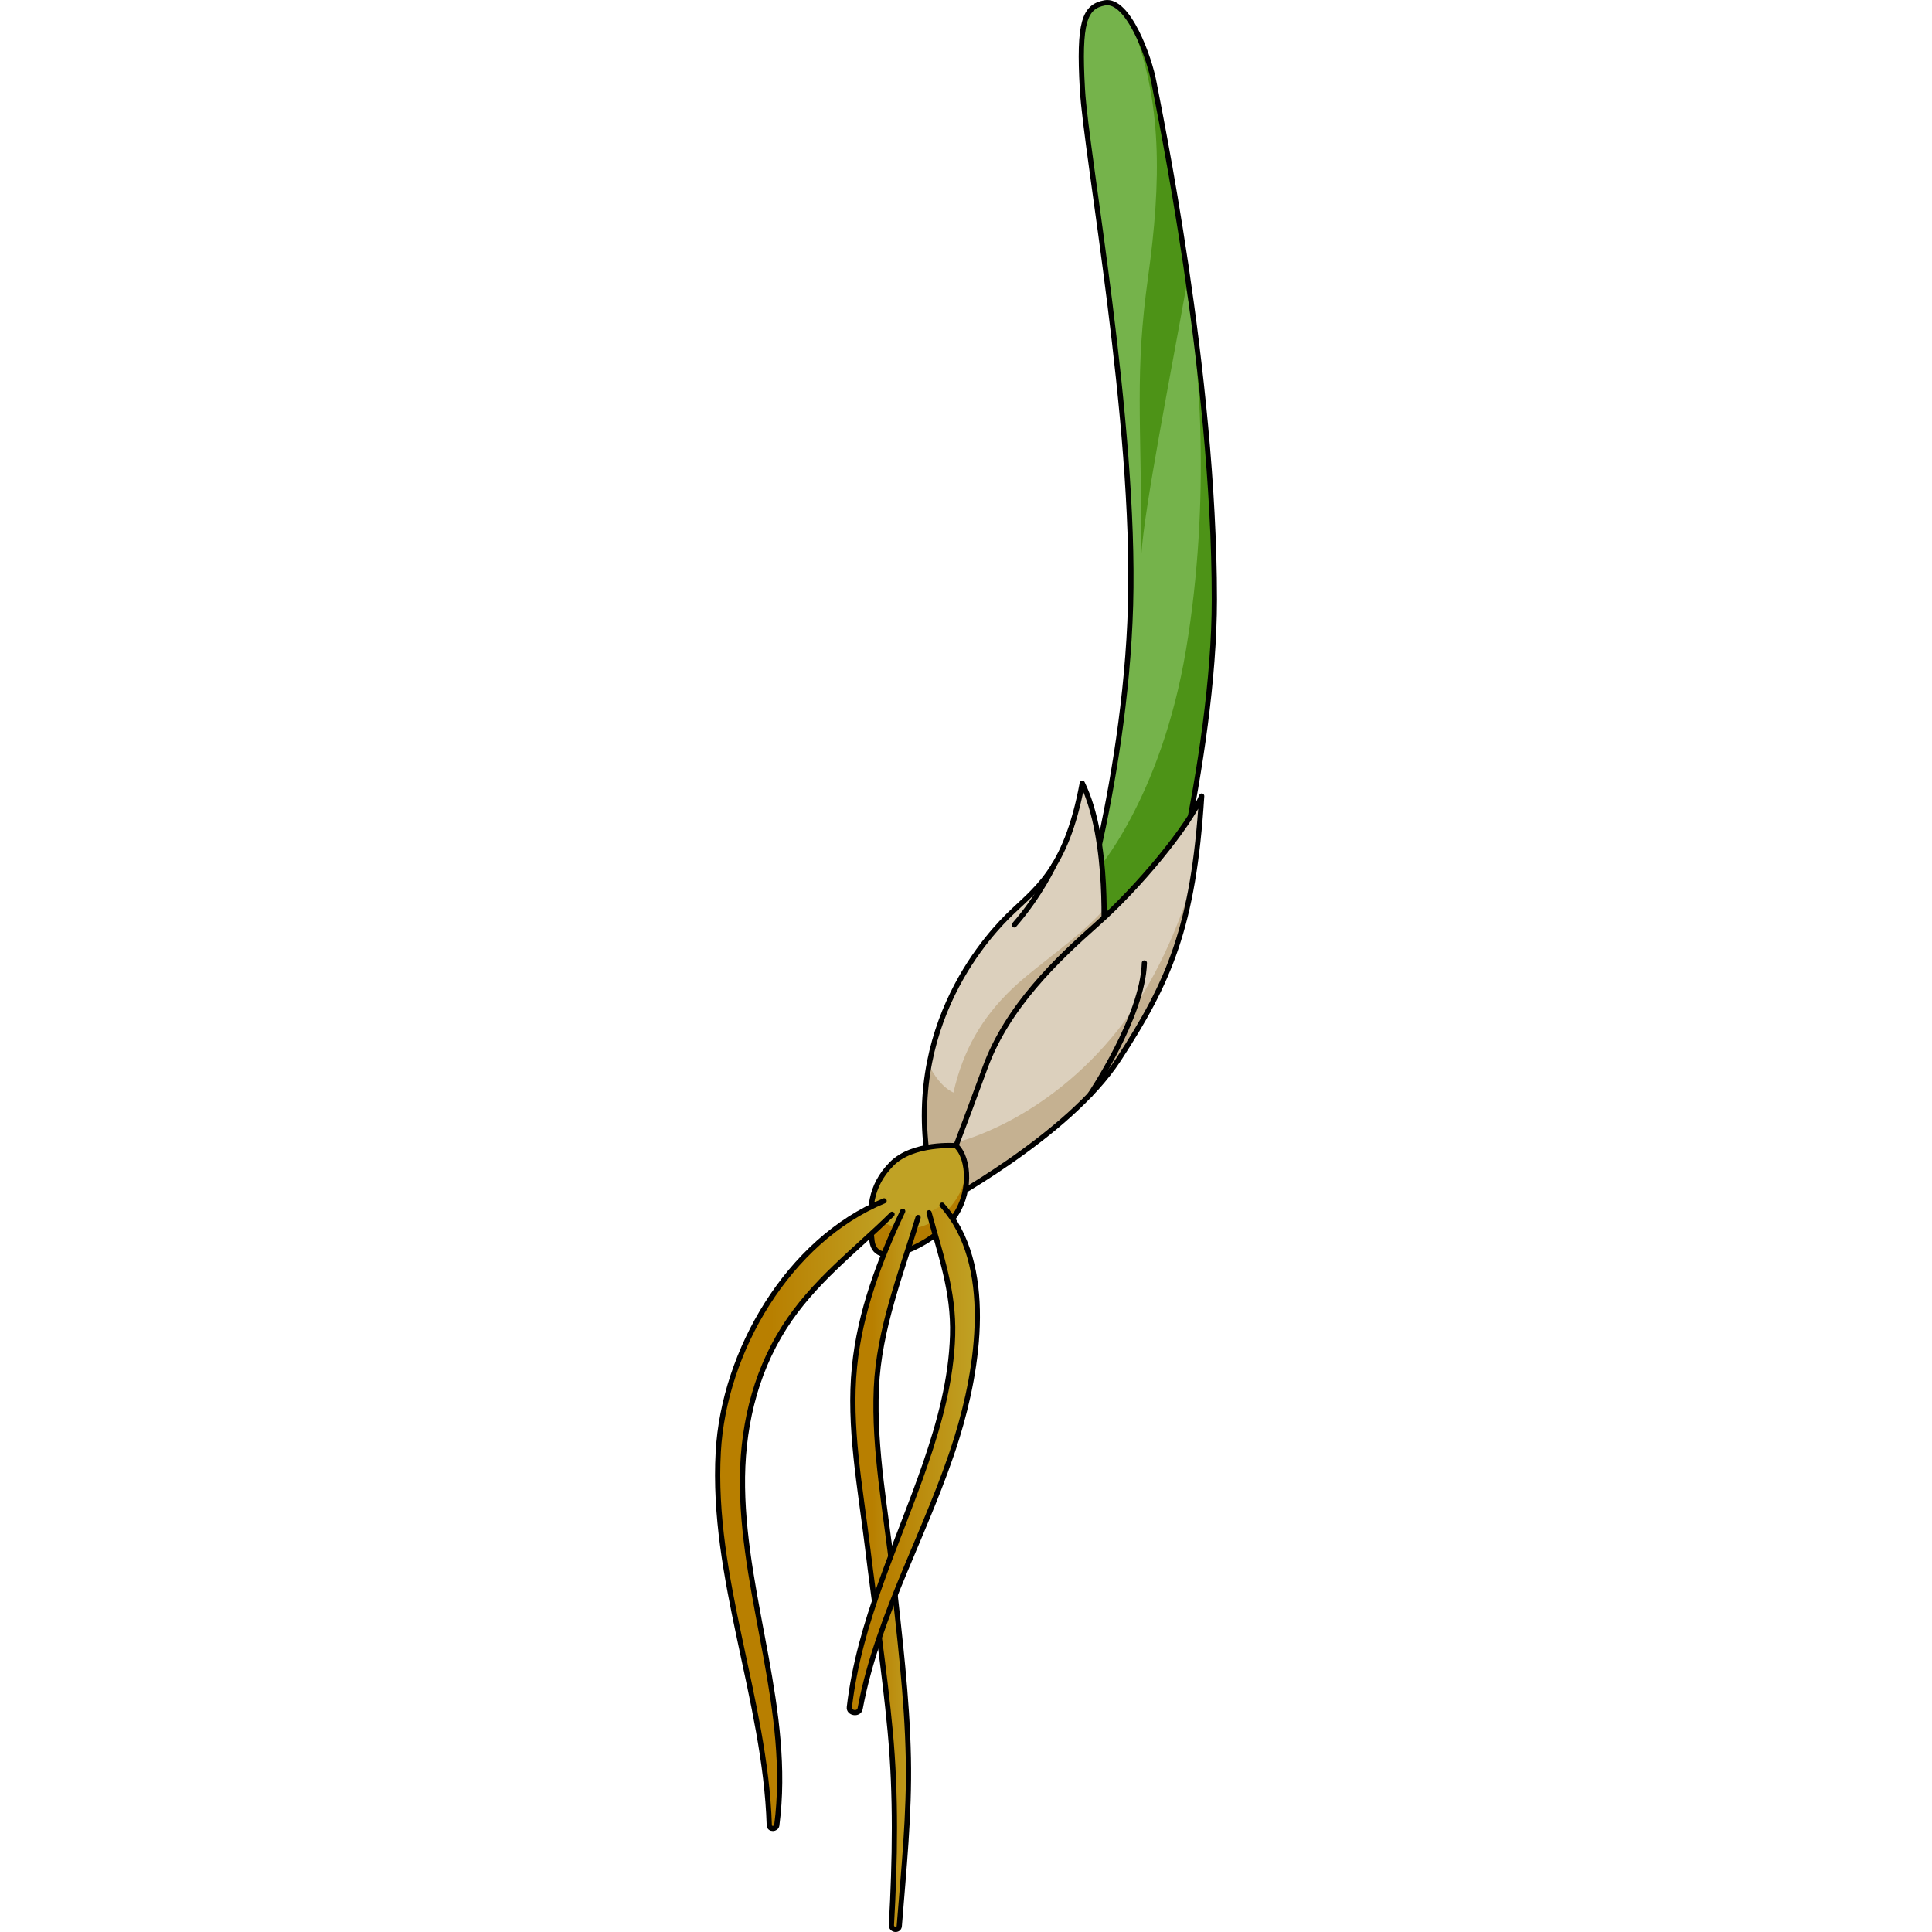 <?xml version="1.0" encoding="utf-8"?>
<!-- Created by: Science Figures, www.sciencefigures.org, Generator: Science Figures Editor -->
<svg version="1.1" id="Layer_1" xmlns="http://www.w3.org/2000/svg" xmlns:xlink="http://www.w3.org/1999/xlink" 
	 width="800px" height="800px" viewBox="0 0 96.424 371.167" enable-background="new 0 0 96.424 371.167"
	 xml:space="preserve">
<g>
	<g>
		<path fill="#75B34B" d="M67.931,184.97c0,0,10.904-33.373,11.895-68.728c0.991-35.356-8.52-86.245-9.252-99.128
			C69.842,4.231,70.974,1.261,74.873,0.543c4.497-0.828,8.581,10.54,9.441,15.27s11.61,55.685,11.61,99.33
			c0,30.745-11.18,71.165-12.255,74.175C82.594,192.328,67.931,184.97,67.931,184.97z"/>
		<path fill="#4D9317" d="M84.314,15.813c-0.513-2.819-2.171-7.995-4.378-11.542c6.012,15.133,5.814,30.45,3.257,48.941
			c-2.556,18.491-1.314,26.662-1.266,53.109c0.478-8.386,5.757-35.263,8.553-50.959c2.58,12.471,4.835,40.619,0,69.45
			S73.064,167.6,73.064,167.6l-0.408-0.035c-2.518,10.649-4.725,17.405-4.725,17.405s14.663,7.357,15.738,4.347
			c1.075-3.01,12.255-43.43,12.255-74.175C95.924,71.498,85.174,20.543,84.314,15.813z"/>
		<path fill="none" stroke="#000000" stroke-linecap="round" stroke-linejoin="round" stroke-miterlimit="10" d="M67.931,184.97
			c0,0,10.904-33.373,11.895-68.728c0.991-35.356-8.52-86.245-9.252-99.128C69.842,4.231,70.974,1.261,74.873,0.543
			c4.497-0.828,8.581,10.54,9.441,15.27s11.61,55.685,11.61,99.33c0,30.745-11.18,71.165-12.255,74.175
			C82.594,192.328,67.931,184.97,67.931,184.97z"/>
		<path fill="#DCD0BD" d="M74.597,181.046c0,0,1.35-19.569-4.049-30.59c-3.149,17.095-9.222,20.469-14.396,25.642
			s-22.493,24.967-13.271,55.558C64.7,203.089,74.597,181.046,74.597,181.046z"/>
		<path fill="#C5B191" d="M74.597,181.046c0,0,0.176-2.573,0.145-6.369c-4.765,5.514-12.981,10.774-17.751,15.364
			c-5.72,5.504-9.326,11.656-11.192,19.863c-2.227-1.051-3.798-3.472-4.694-5.22c-1.415,7.68-1.315,16.709,1.772,26.956l0.012,0.005
			C64.702,203.084,74.597,181.046,74.597,181.046z"/>
		<path fill="none" stroke="#000000" stroke-linecap="round" stroke-linejoin="round" stroke-miterlimit="10" d="M74.597,181.046
			c0,0,1.35-19.569-4.049-30.59c-3.149,17.095-9.222,20.469-14.396,25.642s-22.493,24.967-13.271,55.558
			C64.7,203.089,74.597,181.046,74.597,181.046z"/>
		<path fill="#DCD0BD" d="M44.456,224.907c0,0,3.149-8.097,7.423-19.794c4.274-11.696,13.721-20.694,21.593-27.666
			s17.545-18.669,20.019-24.517c-1.575,25.192-6.298,35.764-15.97,50.609c-9.672,14.845-34.639,28.116-34.639,28.116L44.456,224.907
			z"/>
		<path fill="#C5B191" d="M77.521,203.539c7.25-11.128,11.72-19.856,14.167-34.14c-2.649,8.513-7.079,19.334-14.178,28.318
			c-14.051,17.782-30.948,21.69-30.948,21.69c-1.319,3.479-2.105,5.5-2.105,5.5l-1.574,6.748
			C42.882,231.655,67.849,218.384,77.521,203.539z"/>
		<path fill="none" stroke="#000000" stroke-linecap="round" stroke-linejoin="round" stroke-miterlimit="10" d="M44.456,224.907
			c0,0,3.149-8.097,7.423-19.794c4.274-11.696,13.721-20.694,21.593-27.666s17.545-18.669,20.019-24.517
			c-1.575,25.192-6.298,35.764-15.97,50.609c-9.672,14.845-34.639,28.116-34.639,28.116L44.456,224.907z"/>
		<path fill="#C0A225" d="M46.293,220.112c0,0-8.302-0.68-12.421,3.553s-4.406,8.786-3.719,14.737
			c0.687,5.95,11.604,0.572,15.381-4.12C49.309,229.591,48.931,222.533,46.293,220.112z"/>
		<path fill="#B47C00" d="M48.272,225.084c-0.699,5.859-5.883,10.907-11.216,10.969c-5.386,0.063-7.046-4.042-7.079-4.124
			c-0.21,1.984-0.097,4.118,0.175,6.473c0.687,5.95,11.604,0.572,15.381-4.12C47.728,231.556,48.512,228.034,48.272,225.084z"/>
		<path fill="none" stroke="#000000" stroke-linecap="round" stroke-linejoin="round" stroke-miterlimit="10" d="M46.293,220.112
			c0,0-8.302-0.68-12.421,3.553s-4.406,8.786-3.719,14.737c0.687,5.95,11.604,0.572,15.381-4.12
			C49.309,229.591,48.931,222.533,46.293,220.112z"/>
		<path fill="none" stroke="#000000" stroke-linecap="round" stroke-linejoin="round" stroke-miterlimit="10" d="M65.132,166.187
			c0,0-2.63,5.753-7.647,11.506"/>
		<path fill="none" stroke="#000000" stroke-linecap="round" stroke-linejoin="round" stroke-miterlimit="10" d="M72.017,210.341
			c0,0,10.153-14.995,10.463-25.344"/>
	</g>
	<linearGradient id="SVGID_1_" gradientUnits="userSpaceOnUse" x1="0.5" y1="290.989" x2="34.005" y2="290.989">
		<stop  offset="0" style="stop-color:#B87F00"/>
		<stop  offset="0.305" style="stop-color:#B87F00"/>
		<stop  offset="1" style="stop-color:#C0A225"/>
	</linearGradient>
	<path fill="url(#SVGID_1_)" stroke="#000000" stroke-linecap="round" stroke-linejoin="round" stroke-miterlimit="10" d="
		M32.48,230.702c-18.447,7.633-30.793,28.955-31.86,48.224c-1.348,24.345,9.025,47.514,9.802,71.741c0.027,0.832,1.337,0.794,1.44,0
		c2.862-21.93-6.261-43.1-6.591-64.912c-0.164-10.824,2.17-21.509,8.016-30.711c5.569-8.766,13.455-14.615,20.717-21.76"/>
	<linearGradient id="SVGID_2_" gradientUnits="userSpaceOnUse" x1="26.475" y1="301.681" x2="39.008" y2="301.681">
		<stop  offset="0" style="stop-color:#B87F00"/>
		<stop  offset="0.305" style="stop-color:#B87F00"/>
		<stop  offset="1" style="stop-color:#C0A225"/>
	</linearGradient>
	<path fill="url(#SVGID_2_)" stroke="#000000" stroke-linecap="round" stroke-linejoin="round" stroke-miterlimit="10" d="
		M36.054,232.696c-4.458,9.435-8.213,19.412-9.263,29.868c-1.155,11.502,1.124,23.243,2.506,34.634
		c1.431,11.796,3.246,23.561,4.351,35.394c1.156,12.369,0.935,24.846,0.236,37.24c-0.055,0.972,1.434,1.174,1.512,0.191
		c0.85-10.751,1.958-21.429,1.742-32.235c-0.236-11.81-1.714-23.572-2.973-35.305c-1.265-11.779-3.696-23.916-3.175-35.792
		c0.499-11.367,4.747-22.029,8.017-32.795"/>
	<linearGradient id="SVGID_3_" gradientUnits="userSpaceOnUse" x1="25.796" y1="280.27" x2="50.389" y2="280.27">
		<stop  offset="0" style="stop-color:#B87F00"/>
		<stop  offset="0.305" style="stop-color:#B87F00"/>
		<stop  offset="1" style="stop-color:#C0A225"/>
	</linearGradient>
	<path fill="url(#SVGID_3_)" stroke="#000000" stroke-linecap="round" stroke-linejoin="round" stroke-miterlimit="10" d="
		M41.112,232.985c2.17,8.032,4.782,15.053,4.527,23.565c-0.253,8.44-2.479,16.677-5.211,24.62
		c-5.351,15.557-12.717,30.284-14.626,46.816c-0.135,1.173,1.853,1.446,2.072,0.28c3.432-18.321,13.133-34.453,18.601-52.117
		c4.075-13.164,7.314-33.277-2.856-44.623"/>
</g>
</svg>